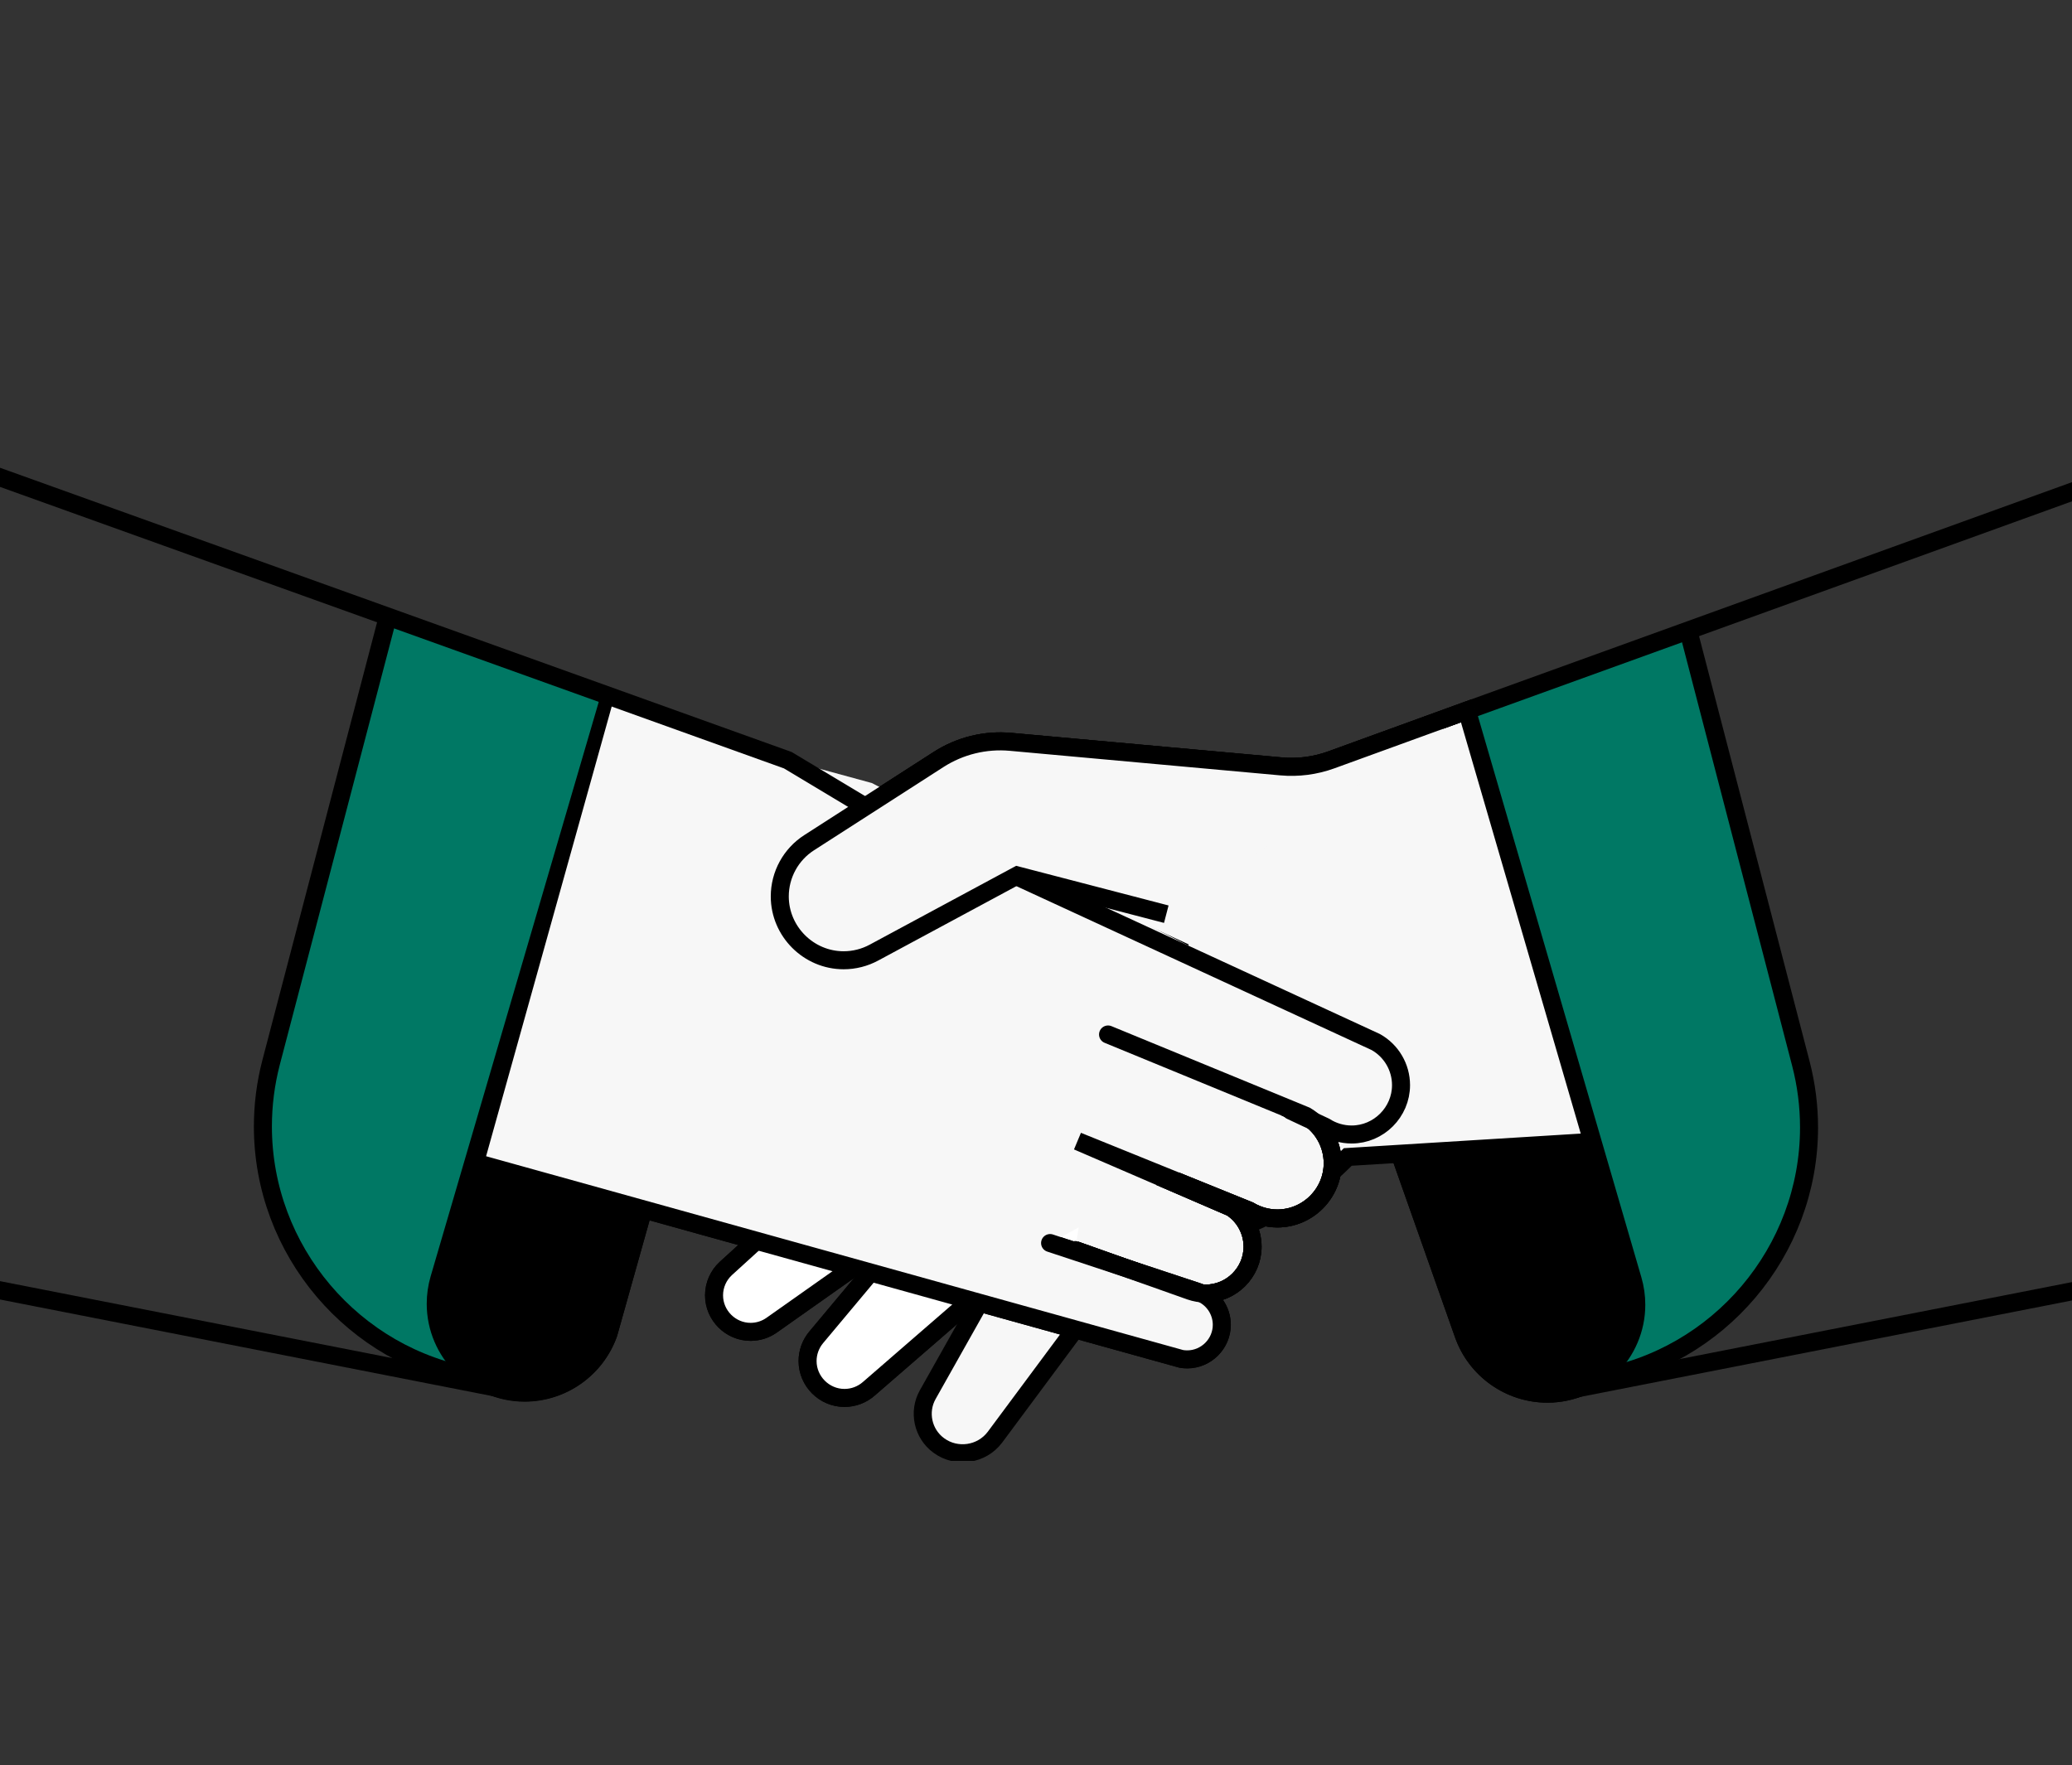 <?xml version="1.0" encoding="UTF-8" standalone="no"?>
<!DOCTYPE svg PUBLIC "-//W3C//DTD SVG 1.1//EN" "http://www.w3.org/Graphics/SVG/1.1/DTD/svg11.dtd">
<svg width="100%" height="100%" viewBox="0 0 115 98" version="1.1" xmlns="http://www.w3.org/2000/svg" xmlns:xlink="http://www.w3.org/1999/xlink" xml:space="preserve" xmlns:serif="http://www.serif.com/" style="fill-rule:evenodd;clip-rule:evenodd;">
    <rect x="0" y="0" width="115" height="98" fill="#333333" stroke="none"/>
    <g transform="matrix(1,0,0,1,-326,-5501)">
        <clipPath id="_clip1">
            <rect id="Mask_Group_67508" x="326" y="5501" width="115" height="98"/>
        </clipPath>
        <g clip-path="url(#_clip1)">
            <g transform="matrix(1,0,0,1,309.591,5517.9)">
                <g id="Group_71789">
                    <g id="Group_71788">
                        <clipPath id="_clip2">
                            <rect x="0" y="0" width="147.819" height="64.199"/>
                        </clipPath>
                        <g clip-path="url(#_clip2)">
                            <g id="Path_117411" transform="matrix(1,0,0,1,-17.123,4.906)">
                                <path d="M114.93,17.575L124.152,49.244C124.283,49.693 124.349,50.158 124.349,50.625C124.349,53.332 122.121,55.56 119.414,55.56C117.326,55.56 115.454,54.235 114.76,52.266L111.144,42.02" style="fill-rule:nonzero;stroke:black;stroke-width:1px;"/>
                            </g>
                            <g id="Path_117407" transform="matrix(1,0,0,1,-17.8,5.751)">
                                <path d="M127.843,12.088L134.16,36.388C134.462,37.548 134.614,38.742 134.614,39.941C134.614,46.813 129.597,52.736 122.818,53.866C124.789,51.54 125.705,50.619 124.658,47.512C123.611,44.405 115.543,16.883 115.543,16.883L127.843,12.088Z" style="fill:rgb(0,120,100);fill-rule:nonzero;"/>
                            </g>
                            <g id="Path_117408" transform="matrix(1,0,0,1,-12.314,4.819)">
                                <path d="M83.454,49.939L80.213,55.7C79.676,56.654 79.939,57.872 80.822,58.519C81.805,59.247 83.212,59.04 83.945,58.061L91.817,47.461C96.089,47.466 100.195,45.787 103.24,42.79L103.527,42.507L116.909,41.681L110.148,18.135L101.024,21.035L85.944,19.84L83.454,49.939Z" style="fill:rgb(247,247,247);fill-rule:nonzero;"/>
                            </g>
                            <g id="Line_1018" transform="matrix(1,0,0,1,102.48,51.577)">
                                <path d="M45.258,0L0,8.882" style="fill:none;fill-rule:nonzero;stroke:black;stroke-width:1px;"/>
                            </g>
                            <g id="Path_117386" transform="matrix(1,0,0,1,-19.125,5.751)">
                                <path d="M129.168,12.088L135.485,36.388C135.787,37.548 135.939,38.742 135.939,39.941C135.939,46.813 130.922,52.736 124.143,53.866" style="fill:none;fill-rule:nonzero;stroke:black;stroke-width:1px;"/>
                            </g>
                            <g id="Path_117387" transform="matrix(1,0,0,1,-17.123,4.906)">
                                <path d="M114.93,17.575L124.152,49.244C124.283,49.693 124.349,50.158 124.349,50.625C124.349,53.332 122.121,55.56 119.414,55.56C117.326,55.56 115.454,54.235 114.76,52.266L111.144,42.02" style="fill:none;fill-rule:nonzero;stroke:black;stroke-width:1px;"/>
                            </g>
                            <g id="Path_117388" transform="matrix(1,0,0,1,-12.314,0.531)">
                                <path d="M116.909,45.97L103.527,46.796L103.24,47.079C100.196,50.075 96.09,51.755 91.818,51.75L83.946,62.35C83.213,63.329 81.806,63.536 80.823,62.808C79.94,62.161 79.677,60.943 80.214,59.989L83.455,54.229" style="fill:none;fill-rule:nonzero;stroke:black;stroke-width:1px;stroke-linecap:round;"/>
                            </g>
                            <g id="Path_117405" transform="matrix(1,0,0,1,-7.879,4.829)">
                                <path d="M82.57,47.277L90.782,49.992C91.567,50.251 92.1,50.989 92.1,51.815C92.1,52.869 91.234,53.735 90.18,53.735C90.07,53.735 89.96,53.726 89.852,53.707L51.143,42.942L58.814,18.077L67.909,20.664L101.046,36.376L95.529,40.02L93.462,45.733L82.57,47.277Z" style="fill:white;fill-rule:nonzero;"/>
                            </g>
                            <g id="Path_117389" transform="matrix(1,0,0,1,-9.934,2.267)">
                                <path d="M77.785,34.705L65.222,45.13C64.766,45.518 64.503,46.087 64.503,46.686C64.503,47.807 65.425,48.729 66.546,48.729C66.921,48.729 67.29,48.626 67.61,48.43L78.249,41.781" style="fill:none;fill-rule:nonzero;stroke:black;stroke-width:1px;stroke-linecap:round;"/>
                            </g>
                            <g id="Path_117390" transform="matrix(1,0,0,1,-10.203,0.42)">
                                <path d="M80.809,48.219L69.425,56.255C69.086,56.49 68.683,56.615 68.271,56.615C67.159,56.615 66.243,55.7 66.243,54.587C66.243,54.019 66.482,53.477 66.9,53.093L73.934,46.693" style="fill:none;fill-rule:nonzero;stroke:black;stroke-width:1px;stroke-linecap:round;"/>
                            </g>
                            <g id="Path_117391" transform="matrix(1,0,0,1,-11.152,-0.415)">
                                <path d="M85.58,52.111L75.78,60.611C75.407,60.938 74.927,61.118 74.431,61.118C73.308,61.118 72.383,60.193 72.383,59.07C72.383,58.586 72.555,58.118 72.867,57.748L77.353,52.386" style="fill:none;fill-rule:nonzero;stroke:black;stroke-width:1px;stroke-linecap:round;"/>
                            </g>
                            <g id="Path_117392" transform="matrix(1,0,0,1,-13.856,1.619)">
                                <path d="M91.764,38.908L102.741,43.423C103.665,43.976 104.233,44.977 104.233,46.054C104.233,47.736 102.849,49.12 101.166,49.12C100.612,49.12 100.068,48.97 99.592,48.685L90.072,44.83L98.613,48.517C99.344,48.997 99.785,49.815 99.785,50.69C99.785,52.116 98.611,53.29 97.185,53.29C96.893,53.29 96.603,53.24 96.327,53.144L89.942,50.877" style="fill:rgb(247,247,247);fill-rule:nonzero;stroke:black;stroke-width:1px;"/>
                            </g>
                            <g id="Path_117396" transform="matrix(1,0,0,1,-7.879,0.3)">
                                <path d="M51.143,47.47L89.852,58.235C89.96,58.254 90.07,58.263 90.18,58.263C91.234,58.263 92.1,57.397 92.1,56.343C92.1,55.517 91.567,54.779 90.782,54.52L82.57,51.805" style="fill:white;fill-rule:nonzero;stroke:black;stroke-width:1px;"/>
                            </g>
                            <g id="Path_117398" transform="matrix(1,0,0,1,-13.856,1.619)">
                                <path d="M91.764,38.908L102.741,43.423C103.665,43.976 104.233,44.977 104.233,46.054C104.233,47.736 102.849,49.12 101.166,49.12C100.612,49.12 100.068,48.97 99.592,48.685L90.072,44.83L98.613,48.517C99.344,48.997 99.785,49.815 99.785,50.69C99.785,52.116 98.611,53.29 97.185,53.29C96.893,53.29 96.603,53.24 96.327,53.144L89.942,50.877" style="fill:none;fill-rule:nonzero;stroke:black;stroke-width:1px;"/>
                            </g>
                            <g id="Path_117401" transform="matrix(1,0,0,1,-10.871,7.541)">
                                <path d="M83.743,24.156L75.789,28.439C75.271,28.719 74.692,28.866 74.103,28.866C72.159,28.866 70.559,27.266 70.559,25.322C70.559,24.116 71.174,22.99 72.189,22.339L79.373,17.72C80.56,16.957 81.968,16.612 83.373,16.741L98.38,18.1C99.325,18.186 100.278,18.062 101.17,17.738L109.121,14.847L148.88,0.47" style="fill:none;fill-rule:nonzero;stroke:black;stroke-width:1px;"/>
                            </g>
                            <g id="Path_117403" transform="matrix(1,0,0,1,-10.871,4.922)">
                                <path d="M93.046,31.058L83.746,26.775L75.792,31.058C75.274,31.338 74.695,31.485 74.106,31.485C72.162,31.485 70.562,29.885 70.562,27.941C70.562,26.735 71.177,25.609 72.192,24.958L79.376,20.339C80.563,19.576 81.971,19.231 83.376,19.36L98.38,20.723C99.325,20.809 100.278,20.685 101.17,20.361L109.121,17.47" style="fill:none;fill-rule:nonzero;stroke:black;stroke-width:1px;"/>
                            </g>
                            <g id="Path_117406" transform="matrix(1,0,0,1,-7.392,4.916)">
                                <path d="M57.4,17.512L48.182,49.181C48.054,49.625 47.99,50.084 47.99,50.545C47.99,53.253 50.217,55.48 52.925,55.48C55.007,55.48 56.876,54.162 57.574,52.2L59.5,45.34" style="fill:none;fill-rule:nonzero;stroke:black;stroke-width:1px;"/>
                            </g>
                            <g id="Path_117404" transform="matrix(1,0,0,1,-5.646,5.807)">
                                <path d="M48.447,53.754C41.666,52.626 36.646,46.702 36.646,39.828C36.646,38.63 36.798,37.436 37.1,36.276L43.439,11.728L56.279,16.25L47.1,50.083L48.447,53.754Z" style="fill:rgb(0,120,100);fill-rule:nonzero;"/>
                            </g>
                            <g id="Path_117394" transform="matrix(1,0,0,1,-5.646,5.828)">
                                <path d="M43.56,11.589L37.1,36.255C36.798,37.415 36.646,38.609 36.646,39.807C36.646,46.681 41.666,52.605 48.447,53.733" style="fill:none;fill-rule:nonzero;stroke:black;stroke-width:1px;"/>
                            </g>
                            <g id="Line_1019" transform="matrix(1,0,0,1,0.081,51.525)">
                                <path d="M0,0L45.258,8.882" style="fill:none;fill-rule:nonzero;stroke:black;stroke-width:1px;"/>
                            </g>
                            <g id="Path_117409" transform="matrix(1,0,0,1,-10.203,0.42)">
                                <path d="M80.809,48.219L69.425,56.255C69.086,56.49 68.683,56.615 68.271,56.615C67.159,56.615 66.243,55.7 66.243,54.587C66.243,54.019 66.482,53.477 66.9,53.093L73.934,46.693" style="fill:white;fill-rule:nonzero;stroke:black;stroke-width:1px;stroke-linecap:round;"/>
                            </g>
                            <g id="Path_117410" transform="matrix(1,0,0,1,-11.152,-0.415)">
                                <path d="M85.58,52.111L75.78,60.611C75.407,60.938 74.927,61.118 74.431,61.118C73.308,61.118 72.383,60.193 72.383,59.07C72.383,58.586 72.555,58.118 72.867,57.748L77.353,52.386" style="fill:white;fill-rule:nonzero;stroke:black;stroke-width:1px;stroke-linecap:round;"/>
                            </g>
                            <g id="Path_117395" transform="matrix(1,0,0,1,-7.392,4.995)">
                                <path d="M57.574,17L48.182,49.1C48.051,49.549 47.985,50.014 47.985,50.481C47.985,53.188 50.213,55.416 52.92,55.416C55.008,55.416 56.88,54.091 57.574,52.122L59.5,45.261" style="fill-rule:nonzero;stroke:black;stroke-width:1px;"/>
                            </g>
                            <g id="Path_117393" transform="matrix(1,0,0,1,-7.889,4.868)">
                                <path d="M95.949,39.889L97.842,40.778C98.283,41.061 98.797,41.211 99.321,41.211C100.824,41.211 102.062,39.974 102.062,38.47C102.062,37.479 101.524,36.562 100.659,36.078L72.685,21.7L68.032,20.431L58.313,17.221L51.213,42.646L89.862,53.669C89.97,53.688 90.08,53.697 90.19,53.697C91.244,53.697 92.11,52.831 92.11,51.777C92.11,50.951 91.577,50.213 90.792,49.954L82.58,47.239" style="fill:rgb(247,247,247);fill-rule:nonzero;"/>
                            </g>
                            <g id="Path_117400" transform="matrix(1,0,0,1,-0.144,8.274)">
                                <path d="M88.2,36.483L90.093,37.372C90.534,37.655 91.048,37.805 91.572,37.805C93.075,37.805 94.313,36.568 94.313,35.064C94.313,34.073 93.775,33.156 92.91,32.672L64.51,19.566L60.28,17.028L0.934,-4.286" style="fill:none;fill-rule:nonzero;stroke:black;stroke-width:1px;stroke-linecap:round;"/>
                            </g>
                            <g id="Path_117402" transform="matrix(1,0,0,1,-10.871,4.922)">
                                <path d="M92.011,28.927L83.743,26.775L75.789,31.058C75.271,31.338 74.692,31.485 74.103,31.485C72.159,31.485 70.559,29.885 70.559,27.941C70.559,26.735 71.174,25.609 72.189,24.958L79.373,20.339C80.56,19.576 81.968,19.231 83.373,19.36L98.38,20.723C99.325,20.809 100.278,20.685 101.17,20.361L109.121,17.47" style="fill:rgb(247,247,247);fill-rule:nonzero;stroke:black;stroke-width:1px;"/>
                            </g>
                            <g id="Path_117397" transform="matrix(1,0,0,1,-7.879,0.3)">
                                <path d="M51.143,47.47L89.852,58.235C89.96,58.254 90.07,58.263 90.18,58.263C91.234,58.263 92.1,57.397 92.1,56.343C92.1,55.517 91.567,54.779 90.782,54.52L82.57,51.805" style="fill:none;fill-rule:nonzero;stroke:black;stroke-width:1px;stroke-linecap:round;"/>
                            </g>
                            <g id="Path_117399" transform="matrix(1,0,0,1,-13.856,1.619)">
                                <path d="M91.764,38.908L102.741,43.423C103.665,43.976 104.233,44.977 104.233,46.054C104.233,47.736 102.849,49.12 101.166,49.12C100.612,49.12 100.068,48.97 99.592,48.685L90.072,44.83L98.613,48.517C99.344,48.997 99.785,49.815 99.785,50.69C99.785,52.116 98.611,53.29 97.185,53.29C96.893,53.29 96.603,53.24 96.327,53.144L89.942,50.877" style="fill:none;fill-rule:nonzero;stroke:black;stroke-width:1px;stroke-linecap:round;"/>
                            </g>
                        </g>
                    </g>
                </g>
            </g>
        </g>
    </g>
</svg>
